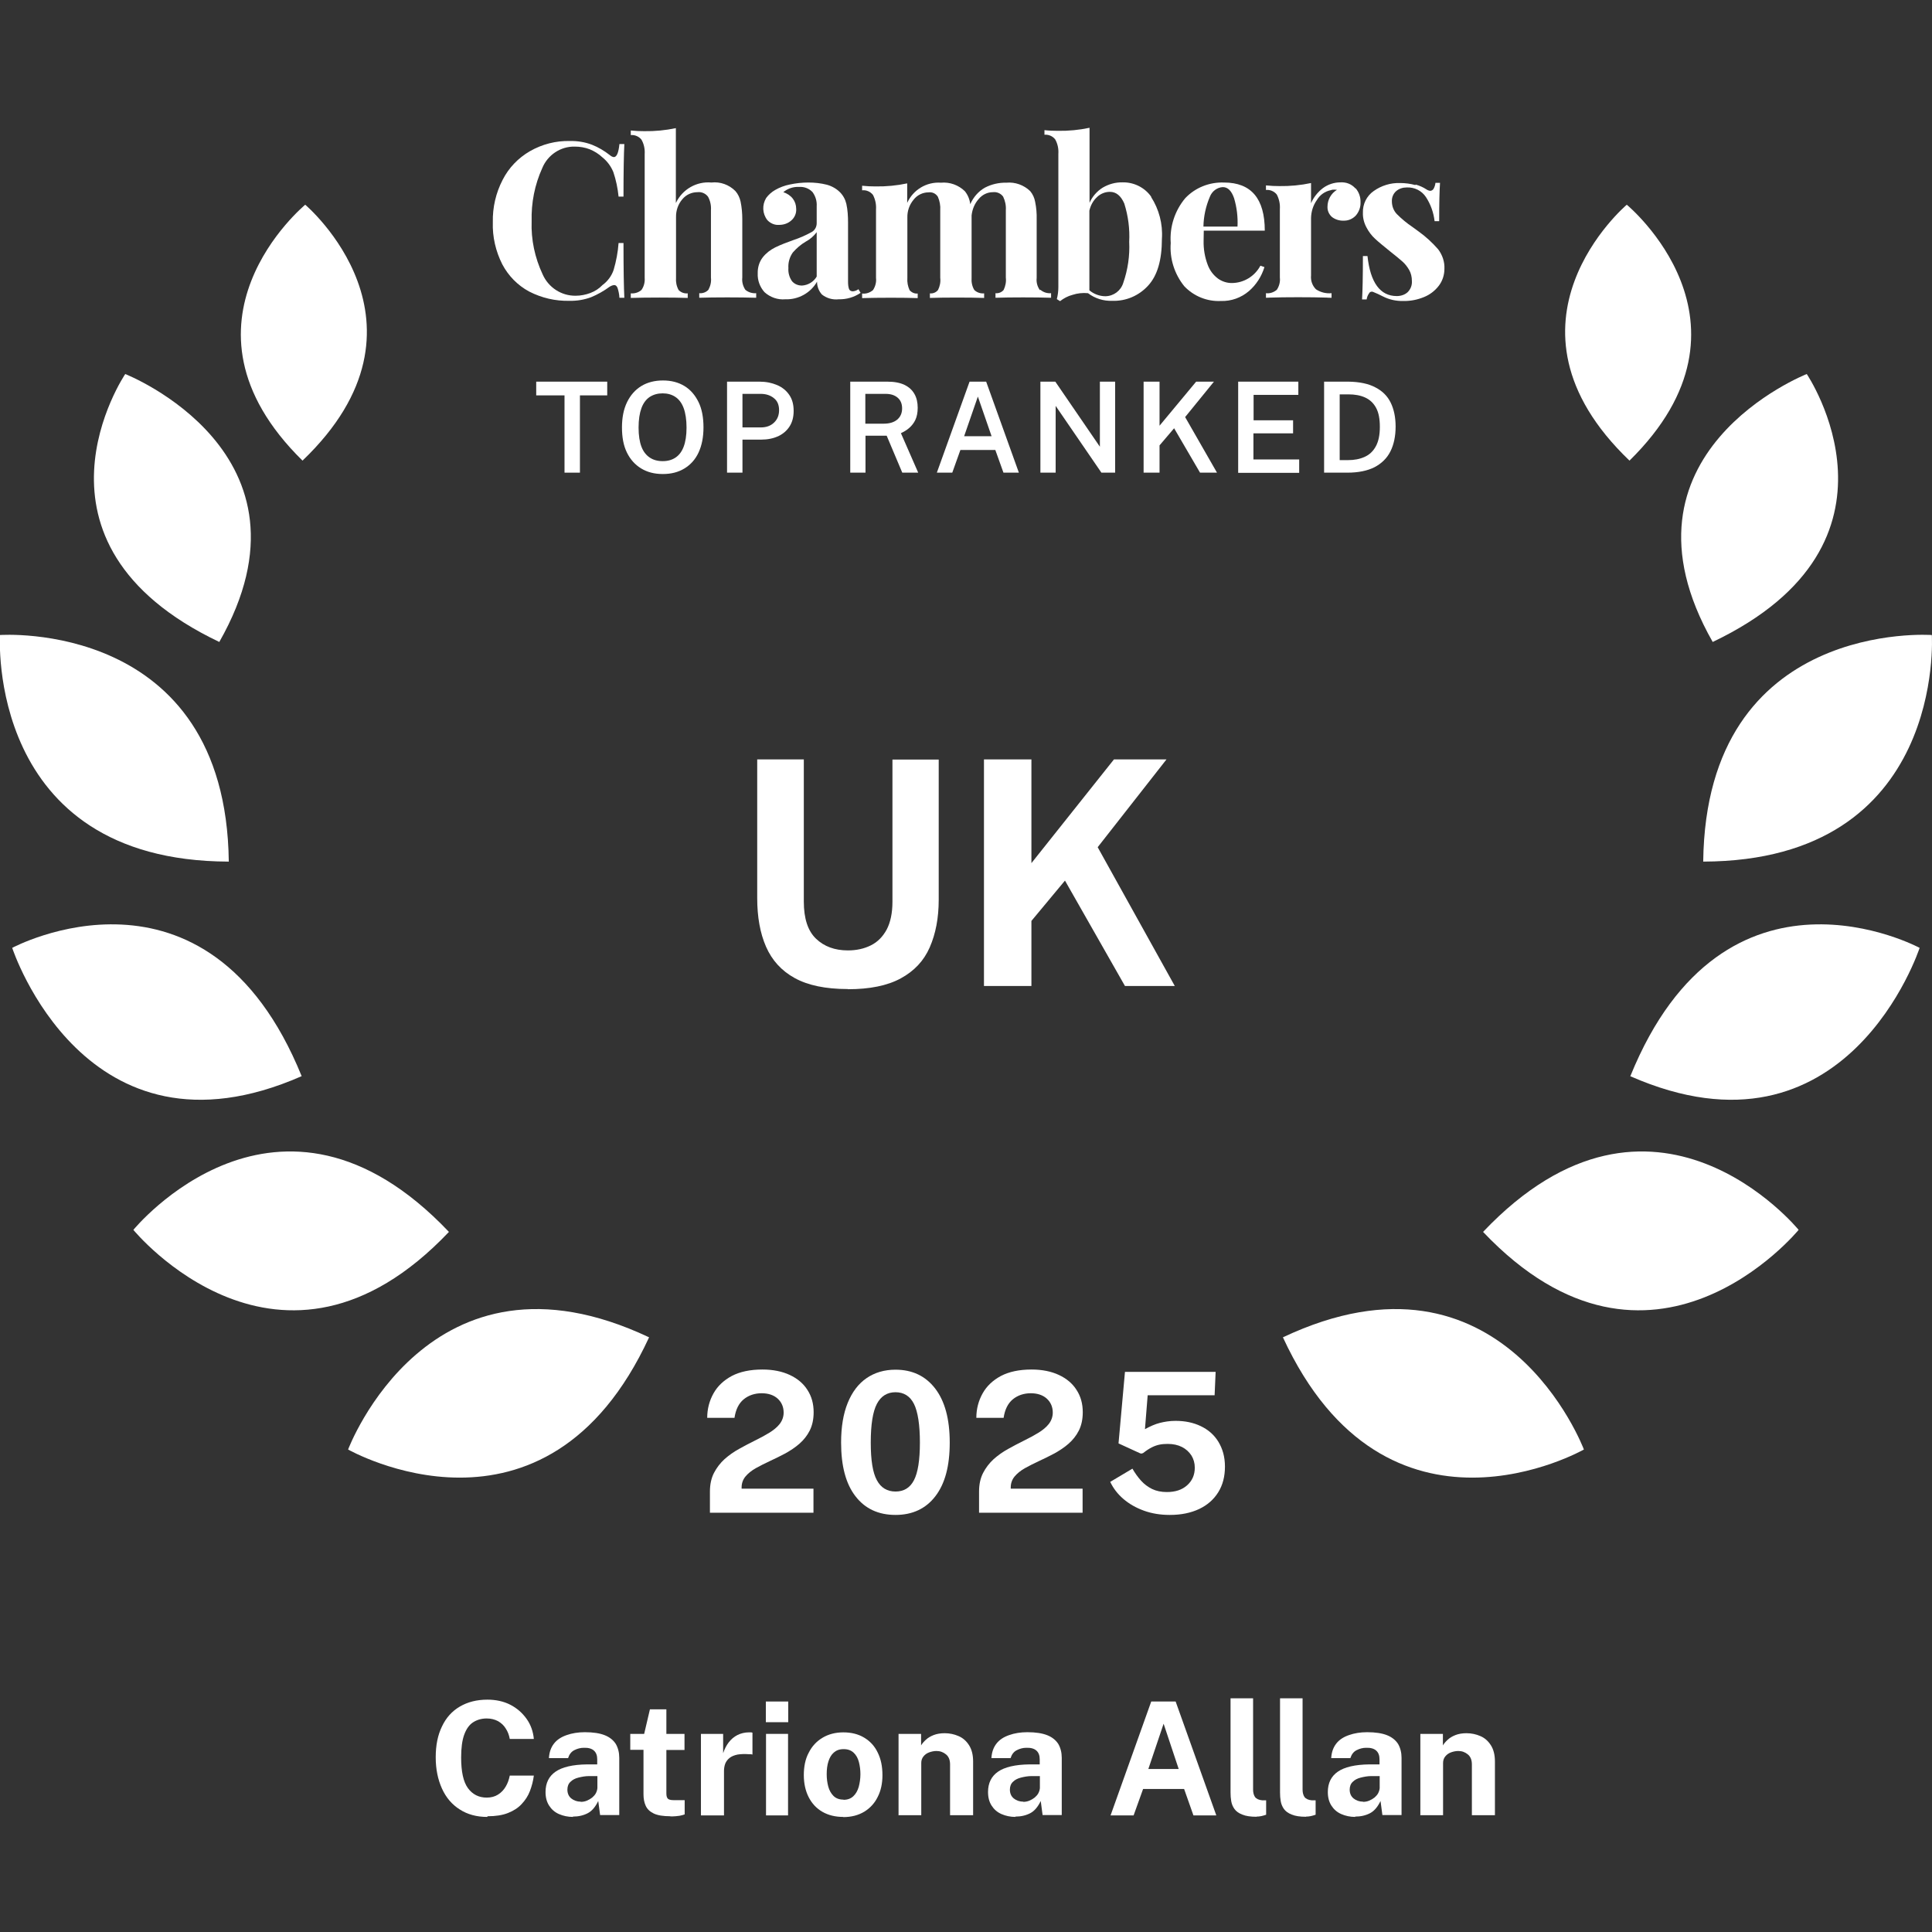 <svg xmlns="http://www.w3.org/2000/svg" viewBox="0 0 114 114" width="114" height="114"><rect x="0" y="0" width="114" height="114" fill="#333333" stroke="none"/><g id="a"><path id="b" d="M13.5,50.84h0C13.33,36.51,0,37.47,0,37.47H0s-.85,13.33,13.49,13.37" style="fill:#fff; stroke-width:0px;"/><path id="c" d="M12.94,37.88h0c6.34-11.14-5.55-15.81-5.55-15.81h0s-6.75,9.95,5.55,15.81" style="fill:#fff; stroke-width:0px;"/><path id="d" d="M17.85,27.18c8.45-8.09.16-15.1.16-15.1h0s-8.44,6.96-.16,15.1Z" style="fill:#fff; stroke-width:0px;"/><path id="e" d="M26.49,72.69c-10.07-10.61-18.62-.12-18.62-.12h0s8.67,10.6,18.62.12h0Z" style="fill:#fff; stroke-width:0px;"/><path id="f" d="M17.8,63.5h0C12.21,49.74.72,55.93.72,55.93h0s4.3,13.19,17.08,7.57" style="fill:#fff; stroke-width:0px;"/><path id="g" d="M38.3,78.91c-12.98-6.13-17.76,6.62-17.76,6.62h0s11.64,6.63,17.76-6.62h0Z" style="fill:#fff; stroke-width:0px;"/><path id="h" d="M100.5,50.84h0c.17-14.34,13.49-13.37,13.49-13.37h0s.85,13.33-13.49,13.37" style="fill:#fff; stroke-width:0px;"/><path id="i" d="M101.06,37.88h0c-6.34-11.14,5.55-15.81,5.55-15.81h0s6.75,9.95-5.55,15.81" style="fill:#fff; stroke-width:0px;"/><path id="j" d="M96.15,27.18c-8.45-8.09-.16-15.1-.16-15.1h0s8.44,6.96.16,15.1Z" style="fill:#fff; stroke-width:0px;"/><path id="k" d="M87.51,72.69c10.07-10.61,18.62-.12,18.62-.12h0s-8.67,10.6-18.62.12h0Z" style="fill:#fff; stroke-width:0px;"/><path id="l" d="M96.2,63.5h0c5.59-13.76,17.07-7.57,17.07-7.57h0s-4.3,13.19-17.08,7.57" style="fill:#fff; stroke-width:0px;"/><path id="m" d="M75.7,78.91c12.98-6.13,17.76,6.62,17.76,6.62h0s-11.64,6.63-17.76-6.62h0Z" style="fill:#fff; stroke-width:0px;"/><path id="n" d="M34.93,8.54c.38.15.73.36,1.05.61.07.06.15.11.24.12.17,0,.28-.26.33-.77h.29c-.03.58-.05,1.61-.05,3.1h-.29c-.05-.49-.15-.98-.31-1.45-.14-.34-.36-.64-.65-.87-.21-.2-.47-.36-.74-.47-.28-.11-.58-.16-.88-.16-.84-.02-1.6.49-1.92,1.26-.45.99-.66,2.06-.63,3.15-.04,1.08.19,2.15.65,3.13.34.77,1.1,1.27,1.95,1.26.3,0,.59-.06.86-.16.27-.1.52-.26.72-.47.31-.23.54-.54.66-.9.15-.51.25-1.04.29-1.58h.29c0,1.55.02,2.62.05,3.23h-.29c-.01-.2-.05-.39-.11-.58-.05-.12-.11-.17-.2-.17-.1.01-.19.05-.27.1-.34.25-.71.46-1.1.62-.41.15-.84.22-1.27.21-.83.02-1.64-.17-2.38-.55-.67-.36-1.22-.92-1.58-1.6-.39-.77-.59-1.63-.56-2.49-.02-.87.18-1.73.58-2.5.36-.71.92-1.29,1.61-1.69.72-.41,1.53-.62,2.35-.6.45-.01.89.06,1.31.22" style="fill:#fff; stroke-width:0px;"/><path id="o" d="M39.89,11.96c.38-.79,1.21-1.27,2.09-1.19.52-.06,1.04.13,1.41.5.16.18.26.4.31.63.07.34.1.69.1,1.03v3.45c-.03.25.04.51.18.72.18.15.41.22.64.2v.27c-.89-.03-2.54-.03-3.36,0v-.27c.2.02.4-.05.54-.2.12-.22.18-.47.15-.72v-3.98c.02-.28-.04-.55-.17-.79-.14-.19-.38-.3-.62-.27-.35,0-.68.15-.9.42-.25.29-.38.67-.37,1.06v3.57c-.02.25.03.5.15.72.14.15.34.22.54.2v.27c-.82-.03-2.47-.03-3.36,0v-.27c.23.02.46-.05.63-.2.15-.21.21-.47.19-.72v-7.29c.02-.3-.04-.6-.19-.86-.15-.19-.39-.29-.63-.27v-.27c.27.03.54.04.79.04.63.01,1.26-.05,1.87-.18v4.41Z" style="fill:#fff; stroke-width:0px;"/><path id="p" d="M61.39,17.1c.18.15.4.22.63.2v.27c-.85-.03-2.46-.03-3.28,0v-.27c.18.02.36-.05.48-.19.11-.23.16-.48.13-.73v-3.98c.02-.28-.04-.55-.16-.8-.14-.19-.37-.29-.61-.26-.32,0-.62.15-.83.4-.24.27-.38.61-.42.97v3.68c-.02.25.03.51.16.72.15.15.37.22.58.2v.27c-.82-.03-2.38-.03-3.2,0v-.27c.18.02.36-.05.48-.2.11-.22.16-.47.13-.72v-3.98c.02-.27-.03-.55-.14-.8-.12-.19-.33-.29-.55-.26-.34,0-.67.16-.88.43-.25.3-.38.67-.37,1.06v3.56c-.02.25.03.5.13.72.12.14.3.22.48.2v.27c-.75-.03-2.36-.03-3.28,0v-.27c.23.03.46-.05.64-.2.14-.21.21-.47.18-.72v-4.04c.02-.3-.04-.59-.18-.86-.15-.19-.39-.3-.64-.27v-.27c.27.03.54.04.79.04.63.01,1.26-.05,1.87-.18v1.15c.35-.77,1.14-1.25,1.99-1.19.52-.05,1.04.14,1.41.5.18.22.29.49.32.77.18-.41.48-.76.87-.98.39-.2.82-.3,1.26-.29.52-.05,1.04.14,1.41.5.15.18.25.4.29.63.07.34.1.69.09,1.04v3.45c-.03.26.04.51.19.72" style="fill:#fff; stroke-width:0px;"/><path id="q" d="M67.92,11.62c.47.73.7,1.6.64,2.47,0,1.26-.27,2.18-.82,2.77-.54.59-1.31.92-2.11.89-.52.02-1.02-.14-1.43-.45-.31-.03-.62,0-.92.1-.27.07-.51.2-.73.37l-.19-.12c.06-.23.09-.48.09-.72v-7.85c.02-.3-.04-.6-.19-.86-.15-.19-.39-.29-.63-.27v-.27c.26.03.53.04.79.04.63.01,1.26-.05,1.87-.18v4.43c.16-.37.44-.69.78-.9.36-.21.76-.32,1.18-.31.67-.01,1.3.31,1.68.85M66.28,16.69c.27-.78.39-1.6.35-2.42.04-.77-.06-1.53-.29-2.26-.2-.46-.48-.69-.85-.69-.28,0-.55.11-.75.3-.24.22-.39.5-.46.81v4.7c.26.22.6.35.95.35.49-.01.91-.33,1.05-.79" style="fill:#fff; stroke-width:0px;"/><path id="r" d="M74.38,15.68l.23.08c-.17.55-.48,1.04-.92,1.42-.46.39-1.04.6-1.65.58-.81.04-1.6-.28-2.16-.87-.58-.72-.87-1.63-.8-2.55-.07-.96.24-1.91.86-2.65.59-.62,1.42-.95,2.28-.92,1.61,0,2.41.95,2.41,2.84h-3.6c0,.13-.01.33-.01.6-.01.48.07.96.24,1.41.12.33.33.61.61.82.24.17.52.26.81.26.71,0,1.36-.4,1.69-1.02M71.39,11.61c-.24.56-.37,1.16-.38,1.76h2.01c.03-.56-.04-1.13-.2-1.67-.15-.44-.37-.66-.67-.66-.34.02-.64.25-.76.57" style="fill:#fff; stroke-width:0px;"/><path id="s" d="M79.99,11.11c.2.23.3.53.29.83.01.28-.09.56-.28.78-.19.2-.45.31-.72.3-.25.01-.5-.07-.69-.22-.17-.15-.27-.37-.26-.6,0-.41.21-.79.56-1-.05,0-.1-.01-.15-.01-.07,0-.14,0-.21.03-.35.07-.65.28-.83.59-.22.31-.33.67-.34,1.05v3.39c-.03.3.07.6.29.82.27.18.59.26.92.23v.27c-.1,0-.2,0-.29-.01-.87-.03-2.5-.03-3.32,0-.09,0-.17.01-.26.01v-.27c.23.03.46-.05.64-.2.14-.21.21-.47.18-.72v-4.04c.02-.3-.04-.59-.18-.86-.15-.19-.4-.3-.64-.27v-.27c.27.03.54.04.79.04.63.01,1.26-.05,1.87-.18v1.19c.15-.35.4-.66.7-.89.3-.22.66-.34,1.04-.34.33-.02.65.1.87.35" style="fill:#fff; stroke-width:0px;"/><path id="t" d="M83.53,10.89c.22.06.43.15.63.28.07.05.15.08.23.09.08,0,.16-.05.2-.12.06-.11.1-.23.11-.35h.27c-.03.44-.05,1.19-.05,2.26h-.27c-.06-.51-.23-.99-.51-1.42-.25-.38-.68-.59-1.13-.57-.23,0-.46.07-.63.22-.17.15-.26.37-.25.6,0,.28.1.55.29.75.28.28.59.54.92.76l.37.27c.42.3.81.66,1.15,1.05.25.33.39.74.37,1.15,0,.36-.11.71-.33,1-.23.3-.53.53-.88.67-.39.16-.8.24-1.22.23-.42.01-.83-.08-1.2-.27-.19-.1-.39-.19-.59-.27-.08-.03-.18,0-.22.08-.08.11-.13.23-.15.37h-.27c.03-.49.05-1.34.05-2.56h.27c.17,1.57.75,2.36,1.73,2.36.23,0,.46-.07.63-.22.19-.18.28-.43.26-.68,0-.22-.05-.45-.16-.64-.11-.19-.24-.36-.4-.5-.16-.14-.41-.35-.73-.6-.38-.31-.68-.55-.88-.74-.21-.19-.38-.42-.51-.67-.14-.26-.22-.56-.21-.86-.02-.51.22-1,.64-1.29.45-.32,1-.49,1.56-.47.3,0,.6.04.9.12" style="fill:#fff; stroke-width:0px;"/><path id="u" d="M50.66,17.06c-.1.08-.22.12-.34.13-.09,0-.18-.04-.22-.13-.05-.14-.06-.29-.06-.44v-3.48c0-.37-.02-.75-.1-1.11-.06-.26-.19-.5-.38-.69-.21-.21-.48-.36-.77-.44-.36-.09-.72-.13-1.09-.13-.37,0-.74.04-1.11.12-.3.06-.59.17-.85.32-.21.12-.39.28-.53.47-.25.41-.23.93.07,1.31.18.19.43.3.69.28.26,0,.52-.08.72-.26.2-.17.31-.43.29-.69,0-.22-.07-.43-.2-.6-.14-.18-.34-.31-.56-.38.26-.22.6-.33.94-.31.29-.02.58.09.78.3.18.24.27.54.25.84v1c0,.23-.12.44-.33.54-.33.18-.67.33-1.03.45-.37.13-.74.27-1.09.44-.28.14-.53.33-.73.58-.21.27-.31.61-.3.95-.02.41.13.81.4,1.11.33.3.78.46,1.22.42.77.03,1.5-.37,1.88-1.04,0,.28.1.55.29.76.28.22.63.32.99.28.46.01.91-.12,1.29-.38l-.13-.22ZM48.19,16.32c-.18.31-.51.51-.87.53-.22,0-.43-.08-.58-.25-.16-.22-.24-.5-.22-.78-.02-.33.07-.65.26-.92.22-.25.47-.47.76-.64.26-.14.48-.33.65-.56v2.63Z" style="fill:#fff; stroke-width:0px;"/><rect width="114" height="114" style="fill:none; stroke-width:0px;"/></g><g id="w"><path d="M28.75,107.21c-.63,0-1.17-.15-1.62-.44-.46-.29-.81-.7-1.05-1.23s-.37-1.14-.37-1.85.12-1.31.37-1.82c.24-.51.59-.9,1.05-1.17.46-.27,1-.41,1.63-.41.5,0,.96.1,1.35.3.39.2.71.48.96.83s.39.75.43,1.19h-1.42c-.04-.23-.12-.44-.24-.62-.11-.18-.26-.32-.45-.43-.19-.1-.41-.16-.67-.16-.31,0-.58.08-.81.23-.23.15-.4.4-.52.73s-.18.78-.18,1.34c0,.84.13,1.44.4,1.81.27.37.64.56,1.11.56.26,0,.48-.06.67-.18.19-.12.34-.28.45-.47.12-.2.19-.41.24-.65h1.42c-.04.32-.12.62-.23.91-.11.29-.28.55-.49.77-.21.23-.48.4-.81.53-.33.13-.73.19-1.2.19Z" style="fill:#fff; stroke-width:0px;"/><path d="M33.81,107.21c-.3,0-.58-.06-.83-.17-.25-.11-.44-.28-.58-.5s-.21-.48-.21-.8c0-.53.2-.93.59-1.2s1.01-.42,1.86-.43h.6v-.3c0-.22-.06-.39-.19-.51-.13-.12-.33-.18-.6-.17-.2,0-.38.05-.56.14-.18.09-.3.25-.37.47h-1.13c.02-.35.12-.63.3-.86s.43-.39.75-.5c.31-.11.67-.17,1.07-.17.49,0,.88.06,1.18.18.3.12.51.3.65.52.13.23.2.5.2.81v3.38h-1.13l-.11-.83c-.17.35-.37.59-.62.72s-.54.2-.88.2ZM34.27,106.32c.12,0,.24-.02.36-.07s.22-.11.31-.18c.09-.08.17-.16.22-.26.05-.1.08-.19.09-.3v-.71h-.49c-.22,0-.43.04-.63.09-.2.05-.35.13-.47.25-.12.11-.18.27-.18.46,0,.22.08.4.23.52s.34.19.56.19Z" style="fill:#fff; stroke-width:0px;"/><path d="M39.56,107.17c-.42,0-.75-.05-.98-.16s-.39-.26-.48-.46c-.09-.2-.13-.42-.13-.68v-2.62h-.78v-.94h.82l.34-1.45h.97v1.45h1.07v.95h-1.07v2.56c0,.12.02.21.05.26.03.06.08.09.14.11.06.02.14.03.24.03h.65v.84c-.07.03-.16.05-.29.08-.13.02-.31.04-.55.04Z" style="fill:#fff; stroke-width:0px;"/><path d="M41.36,107.12v-4.81h1.31v1.14c.08-.24.19-.46.33-.64.14-.18.31-.33.51-.43.2-.1.43-.16.68-.16.04,0,.08,0,.12,0,.04,0,.07.01.09.02v1.29s-.06-.02-.1-.02c-.04,0-.07,0-.1,0-.27-.02-.49-.01-.68.02-.19.04-.34.1-.46.19-.12.09-.2.2-.26.33-.05.13-.08.28-.08.44v2.63h-1.36Z" style="fill:#fff; stroke-width:0px;"/><path d="M45.19,101.62v-1.22h1.32v1.22h-1.32ZM45.2,107.12v-4.81h1.3v4.81h-1.3Z" style="fill:#fff; stroke-width:0px;"/><path d="M49.76,107.21c-.47,0-.88-.1-1.23-.3-.35-.2-.62-.49-.81-.86-.19-.37-.29-.81-.29-1.31s.09-.95.29-1.32c.19-.38.46-.67.81-.88.35-.21.76-.32,1.23-.32s.88.1,1.23.31c.35.21.62.5.8.88.19.38.28.82.28,1.34,0,.48-.09.91-.28,1.28-.18.37-.45.66-.79.87-.35.21-.76.32-1.25.32ZM49.77,106.2c.24,0,.43-.07.58-.21.15-.14.25-.32.32-.55.06-.23.1-.48.1-.75,0-.25-.03-.49-.09-.72-.06-.23-.16-.41-.31-.55-.15-.14-.34-.21-.59-.21s-.43.07-.58.2c-.15.13-.25.31-.32.53s-.1.47-.1.75c0,.25.03.49.09.72.06.23.17.42.31.56.15.15.35.22.6.22Z" style="fill:#fff; stroke-width:0px;"/><path d="M53.02,107.12v-4.81h1.33v.68c.07-.12.17-.23.29-.34s.27-.2.45-.27.4-.11.65-.11c.29,0,.57.06.82.17.26.11.46.29.62.54.16.25.24.57.24.96v3.17h-1.36v-3c0-.26-.08-.46-.24-.59-.16-.13-.34-.2-.56-.2-.15,0-.29.03-.43.08s-.25.13-.34.24c-.09.11-.13.24-.13.39v3.08h-1.36Z" style="fill:#fff; stroke-width:0px;"/><path d="M59.92,107.21c-.3,0-.58-.06-.83-.17-.25-.11-.44-.28-.58-.5s-.21-.48-.21-.8c0-.53.2-.93.59-1.2s1.01-.42,1.86-.43h.6v-.3c0-.22-.06-.39-.19-.51-.13-.12-.33-.18-.6-.17-.2,0-.38.05-.56.14-.18.09-.3.25-.37.47h-1.13c.02-.35.12-.63.3-.86s.43-.39.75-.5c.31-.11.67-.17,1.07-.17.49,0,.88.06,1.18.18.3.12.51.3.65.52.13.23.2.5.2.81v3.38h-1.13l-.11-.83c-.17.35-.37.59-.62.72s-.54.2-.88.2ZM60.38,106.32c.12,0,.24-.02.36-.07s.22-.11.31-.18c.09-.08.17-.16.22-.26.05-.1.08-.19.09-.3v-.71h-.49c-.22,0-.43.04-.63.09-.2.05-.35.13-.47.25-.12.11-.18.27-.18.46,0,.22.08.4.23.52s.34.19.56.19Z" style="fill:#fff; stroke-width:0px;"/><path d="M65.53,107.12l2.4-6.72h1.44l2.4,6.72h-1.35l-.55-1.56h-2.42l-.56,1.56h-1.36ZM67.76,104.38h1.79l-.89-2.67-.9,2.67Z" style="fill:#fff; stroke-width:0px;"/><path d="M74.14,107.2c-.35,0-.63-.04-.84-.13-.21-.08-.36-.19-.46-.33-.1-.14-.16-.29-.19-.46-.03-.17-.04-.34-.04-.51v-5.56h1.33v5.39c0,.18.04.32.11.43.08.11.22.18.43.2h.23v.85c-.09.03-.19.06-.28.08-.1.02-.19.03-.28.03Z" style="fill:#fff; stroke-width:0px;"/><path d="M77.06,107.2c-.35,0-.63-.04-.84-.13-.21-.08-.36-.19-.46-.33-.1-.14-.16-.29-.19-.46-.03-.17-.04-.34-.04-.51v-5.56h1.33v5.39c0,.18.04.32.11.43.08.11.22.18.43.2h.23v.85c-.09.03-.19.06-.28.08-.1.02-.19.03-.28.03Z" style="fill:#fff; stroke-width:0px;"/><path d="M79.97,107.21c-.3,0-.58-.06-.83-.17-.25-.11-.44-.28-.58-.5s-.21-.48-.21-.8c0-.53.2-.93.59-1.2s1.01-.42,1.86-.43h.6v-.3c0-.22-.06-.39-.19-.51-.13-.12-.33-.18-.6-.17-.2,0-.38.05-.56.14-.18.09-.3.25-.37.47h-1.13c.02-.35.12-.63.3-.86s.43-.39.75-.5c.31-.11.67-.17,1.07-.17.49,0,.88.06,1.18.18.3.12.51.3.65.52.13.23.2.5.2.81v3.38h-1.13l-.11-.83c-.17.35-.37.59-.62.72s-.54.2-.88.2ZM80.43,106.32c.12,0,.24-.02.36-.07s.22-.11.31-.18c.09-.08.17-.16.22-.26.05-.1.08-.19.09-.3v-.71h-.49c-.22,0-.43.04-.63.09-.2.05-.35.13-.47.25-.12.11-.18.27-.18.46,0,.22.08.4.23.52s.34.19.56.19Z" style="fill:#fff; stroke-width:0px;"/><path d="M83.81,107.12v-4.81h1.33v.68c.07-.12.17-.23.29-.34s.27-.2.45-.27.4-.11.65-.11c.29,0,.57.06.82.17.26.11.46.29.62.54.16.25.24.57.24.96v3.17h-1.36v-3c0-.26-.08-.46-.24-.59-.16-.13-.34-.2-.56-.2-.15,0-.29.03-.43.08s-.25.13-.34.24c-.09.11-.13.24-.13.39v3.08h-1.36Z" style="fill:#fff; stroke-width:0px;"/><path d="M41.89,89.26v-1.25c0-.42.08-.79.24-1.1.16-.31.37-.58.62-.81.26-.23.54-.43.85-.6.31-.17.62-.34.93-.49.31-.15.6-.31.85-.46.26-.16.47-.33.62-.52s.24-.42.24-.68c0-.33-.12-.61-.35-.82s-.55-.32-.95-.32-.77.12-1.06.36c-.29.24-.47.61-.54,1.09h-1.61c0-.53.13-1.01.37-1.44.24-.43.6-.77,1.08-1.03.48-.25,1.08-.38,1.81-.38.62,0,1.16.11,1.61.32s.8.5,1.04.88c.25.38.37.82.37,1.32,0,.42-.08.78-.23,1.08-.15.3-.36.56-.61.78-.25.22-.53.4-.83.57-.3.16-.61.31-.91.45-.3.14-.58.28-.83.42-.25.14-.46.31-.61.49s-.23.4-.23.65v.07h4.24v1.42h-6.11Z" style="fill:#fff; stroke-width:0px;"/><path d="M52.84,89.39c-1.01,0-1.8-.37-2.36-1.1-.57-.73-.85-1.79-.85-3.17,0-.92.13-1.7.39-2.34s.63-1.13,1.11-1.46c.48-.33,1.05-.5,1.71-.5.99,0,1.77.37,2.34,1.11.57.74.86,1.8.86,3.19s-.28,2.43-.85,3.17c-.56.73-1.35,1.1-2.35,1.1ZM52.84,88.01c.49,0,.86-.22,1.09-.67.23-.44.35-1.18.35-2.22s-.12-1.82-.35-2.28c-.23-.46-.6-.69-1.09-.69s-.86.23-1.1.69c-.24.46-.36,1.22-.36,2.28s.12,1.78.36,2.22c.24.45.61.67,1.11.67Z" style="fill:#fff; stroke-width:0px;"/><path d="M57.77,89.26v-1.25c0-.42.08-.79.24-1.1.16-.31.37-.58.62-.81.26-.23.54-.43.85-.6.31-.17.62-.34.93-.49.31-.15.6-.31.85-.46.26-.16.47-.33.62-.52s.24-.42.24-.68c0-.33-.12-.61-.35-.82s-.55-.32-.95-.32-.77.12-1.06.36c-.29.24-.47.61-.54,1.09h-1.61c0-.53.13-1.01.37-1.44.24-.43.6-.77,1.08-1.03.48-.25,1.08-.38,1.81-.38.62,0,1.16.11,1.61.32s.8.5,1.04.88c.25.38.37.82.37,1.32,0,.42-.08.78-.23,1.08-.15.3-.36.56-.61.78-.25.22-.53.4-.83.57-.3.16-.61.31-.91.45-.3.14-.58.28-.83.42-.25.14-.46.31-.61.49s-.23.4-.23.65v.07h4.24v1.42h-6.11Z" style="fill:#fff; stroke-width:0px;"/><path d="M69.02,89.39c-.54,0-1.05-.08-1.52-.25-.47-.17-.87-.4-1.21-.69s-.6-.63-.78-1.01l1.31-.78c.15.26.32.5.51.71.19.21.41.37.65.49.25.12.54.18.87.18.5,0,.9-.13,1.2-.4.3-.27.45-.61.45-1.04,0-.27-.07-.51-.2-.72-.14-.21-.32-.38-.56-.5-.24-.12-.52-.18-.83-.18-.17,0-.33.01-.48.04s-.3.08-.46.16-.33.19-.52.34c-.05.02-.09.03-.11.03s-.06-.01-.12-.04l-1.22-.56.38-4.22h5.35l-.06,1.38h-3.95l-.16,2c.31-.17.6-.3.88-.37s.58-.12.92-.12c.56,0,1.05.1,1.49.31s.79.51,1.04.92.39.89.39,1.47-.13,1.09-.4,1.52-.64.75-1.12.98c-.49.23-1.06.35-1.72.35Z" style="fill:#fff; stroke-width:0px;"/><path d="M33.31,27.89v-4.56h-1.67v-.81h4.19v.81h-1.61v4.56h-.91Z" style="fill:#fff; stroke-width:0px;"/><path d="M39.11,27.97c-.5,0-.92-.11-1.28-.33s-.64-.53-.84-.94c-.2-.41-.29-.9-.29-1.48s.1-1.08.3-1.49.48-.73.84-.95c.36-.22.79-.33,1.28-.33s.91.11,1.27.33c.36.22.63.54.83.95.2.41.29.91.29,1.49s-.1,1.07-.29,1.48c-.19.41-.47.72-.83.94-.36.22-.78.33-1.27.33ZM39.11,27.21c.29,0,.54-.07.75-.21.21-.14.37-.35.48-.64s.17-.67.17-1.13-.06-.85-.17-1.15c-.11-.3-.28-.52-.49-.66s-.46-.21-.75-.21-.54.07-.76.21c-.21.14-.38.36-.49.66s-.17.68-.17,1.15.06.84.17,1.13.28.5.49.64c.21.14.46.21.76.21Z" style="fill:#fff; stroke-width:0px;"/><path d="M42.9,27.89v-5.37h1.91c.39,0,.73.07,1.04.2.31.13.55.33.72.58.18.26.26.57.26.95,0,.36-.08.66-.24.91-.16.25-.38.44-.67.58-.29.13-.62.2-1,.2h-1.11v1.95h-.92ZM43.81,25.22h1.09c.31,0,.57-.09.77-.28.2-.19.3-.43.3-.74s-.1-.55-.31-.71c-.21-.17-.47-.25-.78-.25h-1.07v1.99Z" style="fill:#fff; stroke-width:0px;"/><path d="M50.17,27.89v-5.37h2.18c.41,0,.75.06,1.02.19.27.13.46.31.59.54s.19.5.19.81c0,.29-.05.53-.14.72-.09.19-.22.35-.37.48s-.31.22-.48.3l1.02,2.33h-.94l-.92-2.18h-1.25v2.18h-.9ZM51.07,25h1.07c.34,0,.61-.08.8-.24.19-.16.29-.38.29-.66s-.09-.49-.27-.64-.41-.22-.71-.22h-1.19v1.76Z" style="fill:#fff; stroke-width:0px;"/><path d="M55.28,27.89l1.93-5.37h.98l1.93,5.37h-.91l-.48-1.34h-2.06l-.48,1.34h-.91ZM56.89,25.74h1.62l-.81-2.34-.81,2.34Z" style="fill:#fff; stroke-width:0px;"/><path d="M61.39,27.89v-5.37h.88l2.63,3.84v-3.84h.9v5.37h-.81l-2.7-3.94v3.94h-.9Z" style="fill:#fff; stroke-width:0px;"/><path d="M67.48,27.89v-5.37h.94v2.6l2.16-2.6h1.05l-1.7,2.09,1.88,3.28h-1l-1.53-2.62-.86,1.01v1.61h-.94Z" style="fill:#fff; stroke-width:0px;"/><path d="M73.06,27.89v-5.37h3.55v.78h-2.64v1.5h2.33v.77h-2.34v1.54h2.7v.79h-3.6Z" style="fill:#fff; stroke-width:0px;"/><path d="M78.13,27.89v-5.37h.58c.15,0,.3,0,.46,0,.16,0,.29,0,.4,0,.65.01,1.18.12,1.59.34.41.21.71.51.9.9.19.39.29.86.29,1.41s-.1,1.06-.31,1.47c-.2.4-.52.71-.94.93-.42.21-.95.32-1.6.32h-1.39ZM79.05,27.15h.49c.37,0,.69-.06.98-.19s.5-.33.66-.62c.16-.29.24-.67.24-1.15s-.07-.84-.22-1.12-.36-.48-.64-.61-.61-.19-1-.19h-.51v3.88Z" style="fill:#fff; stroke-width:0px;"/><path d="M50.02,58.36c-1.31,0-2.35-.22-3.13-.65-.78-.43-1.34-1.05-1.69-1.85-.35-.8-.52-1.76-.52-2.87v-8.18h2.75v8.39c0,1,.24,1.73.72,2.19.48.46,1.11.69,1.88.69.51,0,.96-.1,1.36-.3s.7-.51.93-.93c.22-.42.34-.97.34-1.64v-8.39h2.73v8.27c0,1.08-.18,2.01-.53,2.81s-.92,1.4-1.71,1.83c-.79.43-1.83.64-3.12.64Z" style="fill:#fff; stroke-width:0px;"/><path d="M58.06,58.18v-13.37h2.8v6.12l4.87-6.12h3.1l-4.06,5.18,4.55,8.19h-2.94l-3.54-6.22-1.98,2.38v3.84h-2.8Z" style="fill:#fff; stroke-width:0px;"/></g></svg>